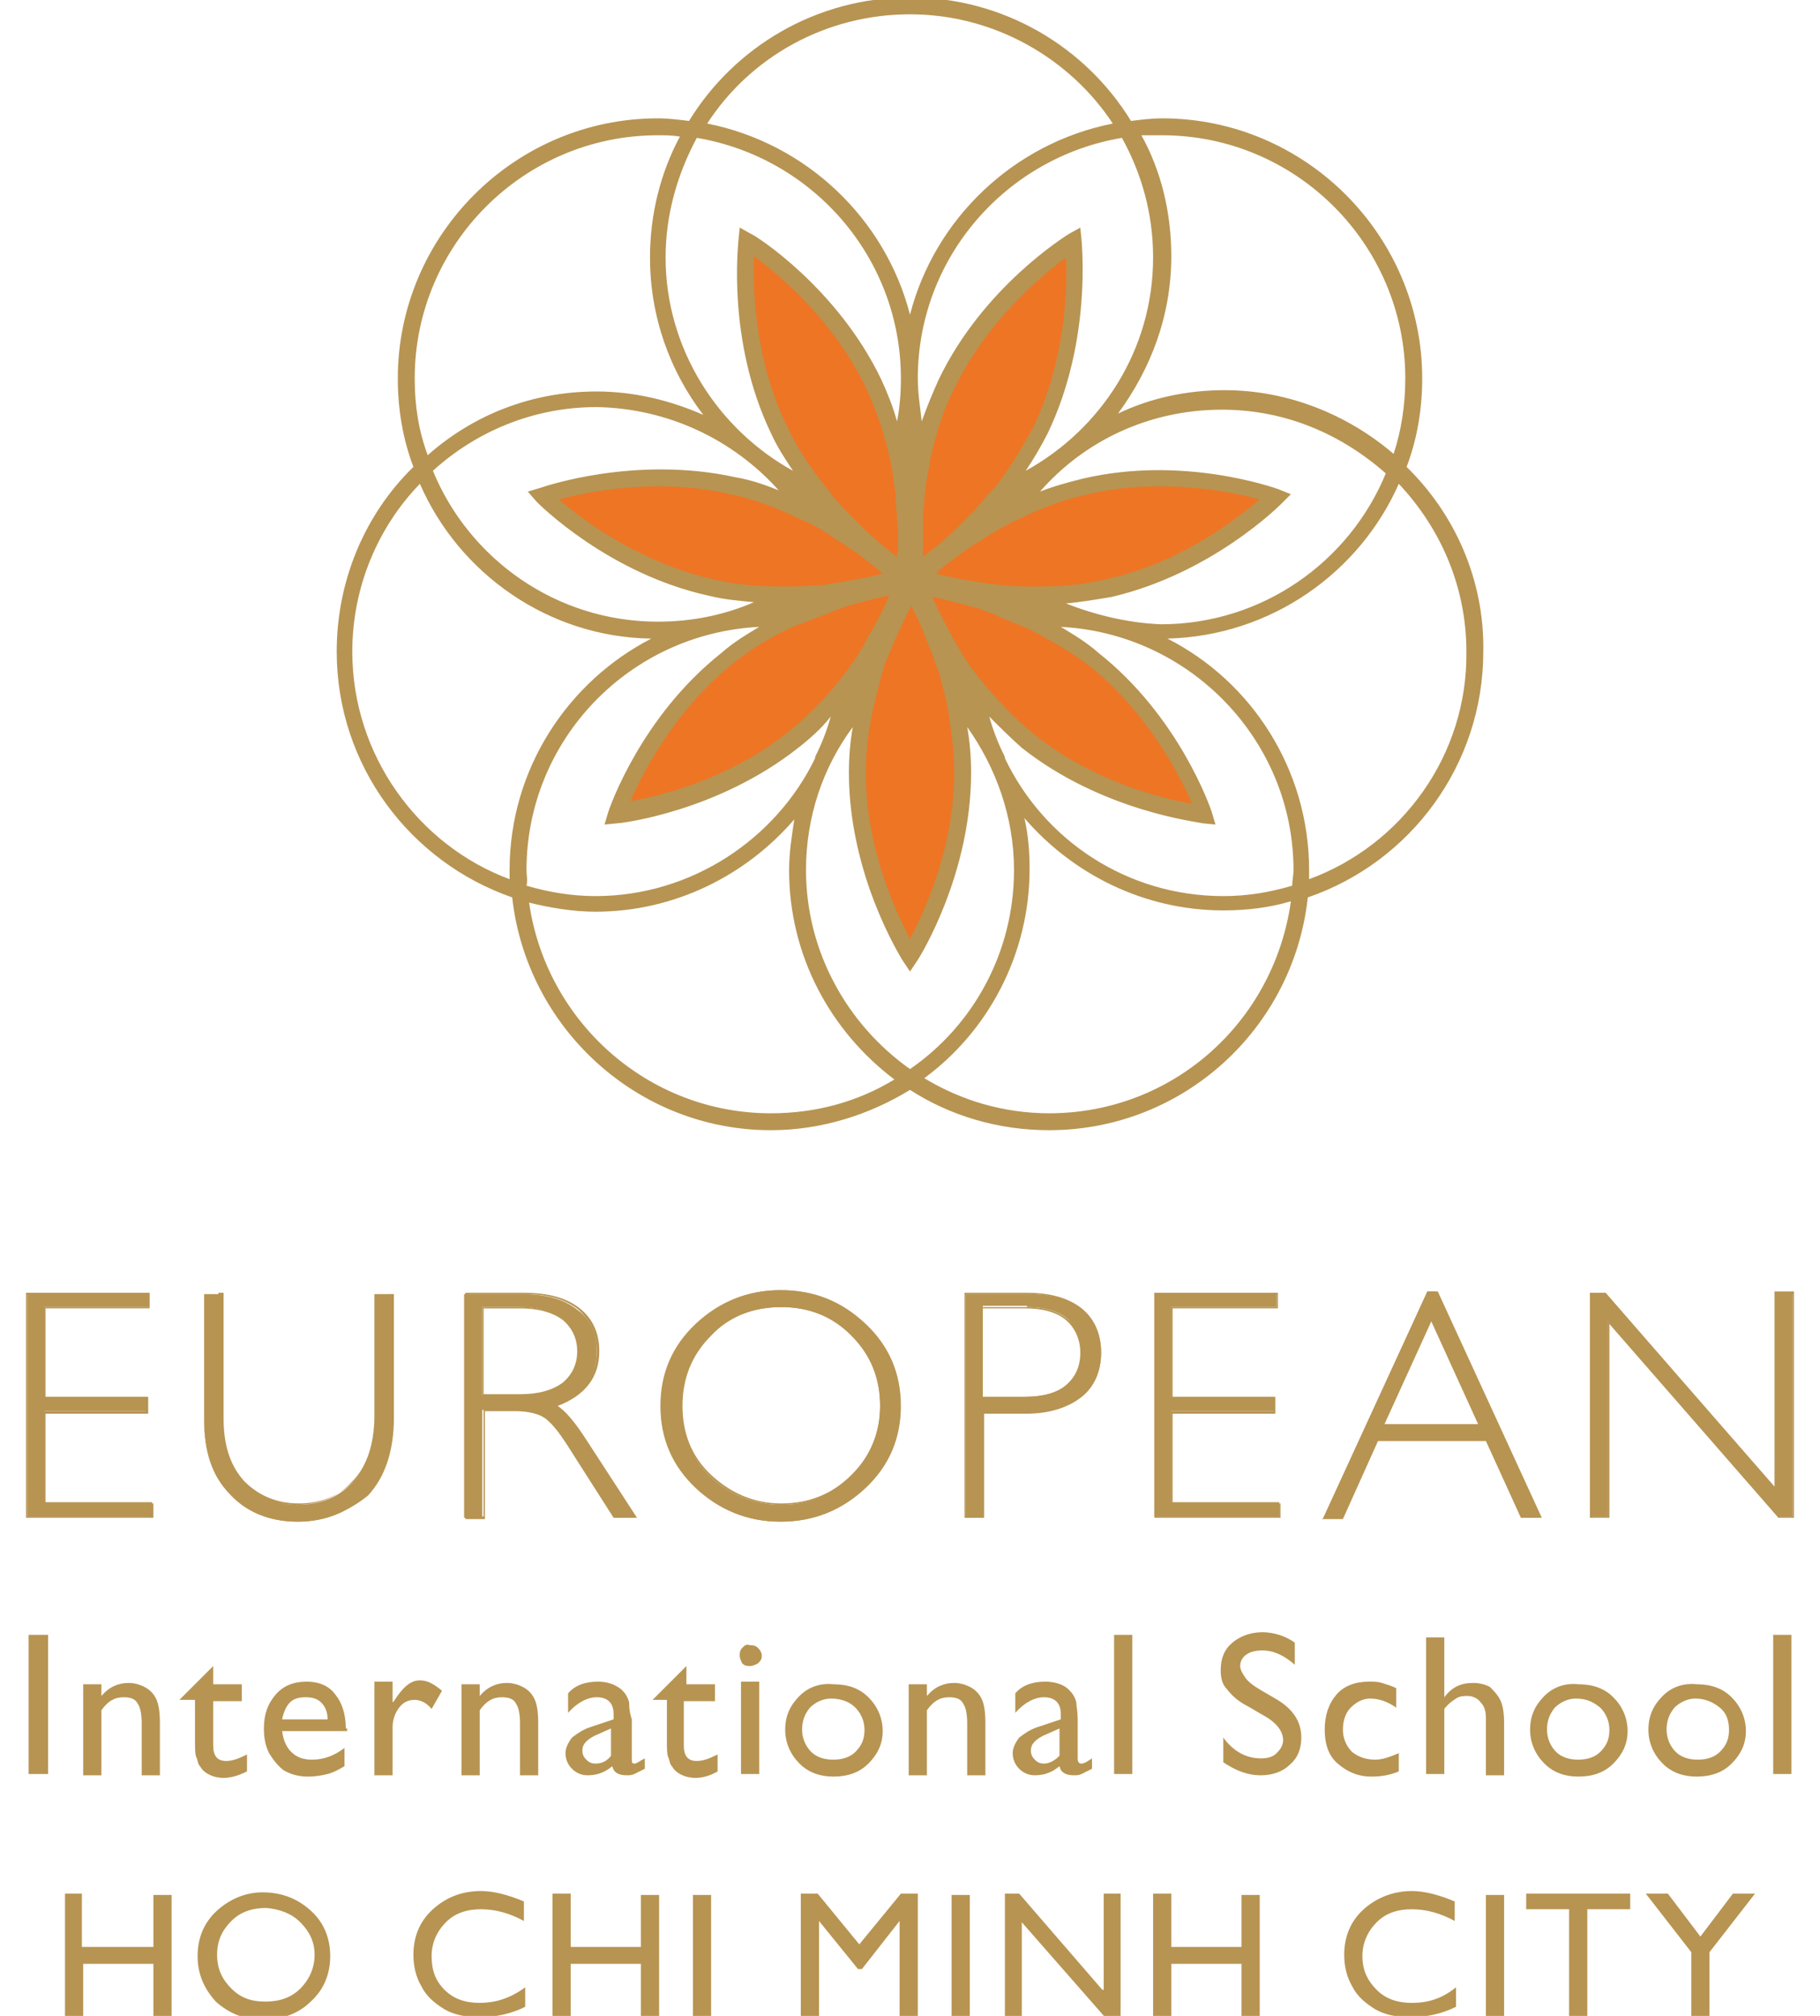 <?xml version="1.0" encoding="utf-8"?>
<!-- Generator: Adobe Illustrator 26.1.0, SVG Export Plug-In . SVG Version: 6.00 Build 0)  -->
<svg version="1.1" id="Calque_1" xmlns="http://www.w3.org/2000/svg" xmlns:xlink="http://www.w3.org/1999/xlink" x="0px" y="0px"
	 viewBox="0 0 140 155" style="enable-background:new 0 0 140 155;" xml:space="preserve">
<style type="text/css">
	.st0{fill:#EE7524;}
	.st1{fill:#B79452;}
</style>
<g id="XMLID_00000007423834782570272030000011479473512593057721_">
	<path id="XMLID_00000168796363554065242020000010875055686715551410_" class="st0" d="M69.8,72.3c-1-1.9-3.4-7-3.4-12.9
		c0-1.8,0.2-3.7,0.7-5.6c0.2-0.8,0.4-1.6,0.6-2.3c0.1-0.4,0.2-0.7,0.4-1.1c0.2-0.4,0.3-0.8,0.5-1.2c0.5-1.2,1-2.1,1.3-2.7l0.2-0.4
		l0.2,0.4c0.3,0.6,0.8,1.5,1.3,2.7c0.2,0.4,0.3,0.8,0.5,1.2c0.1,0.3,0.2,0.7,0.4,1.1c0.2,0.8,0.5,1.5,0.6,2.3
		c0.4,1.9,0.7,3.8,0.7,5.6c0,5.9-2.4,11-3.4,12.9L70,72.7L69.8,72.3z"/>
	<path id="XMLID_00000060716901835676151530000011582228825791604394_" class="st0" d="M48.2,61.7c0.9-2,3.4-7,8-10.7
		c1.4-1.1,3-2.1,4.8-3c0.7-0.4,1.5-0.7,2.2-0.9c0.3-0.1,0.7-0.3,1-0.4c0.4-0.1,0.8-0.3,1.2-0.4c1.2-0.4,2.3-0.6,2.9-0.7l0.5-0.1
		L68.6,46c-0.3,0.6-0.7,1.6-1.3,2.7c-0.2,0.3-0.4,0.7-0.6,1.1c-0.2,0.3-0.4,0.7-0.6,1c-0.4,0.7-0.9,1.3-1.4,2
		c-1.2,1.5-2.5,2.9-3.9,4c-4.6,3.7-10.1,5-12.2,5.4L48,62.2L48.2,61.7z"/>
	<path id="XMLID_00000031895682595339781360000001167200203199807369_" class="st0" d="M91.5,62.1c-2.1-0.4-7.6-1.7-12.2-5.4
		c-1.4-1.1-2.7-2.5-3.9-4c-0.5-0.6-1-1.3-1.4-2c-0.2-0.3-0.4-0.7-0.6-1c-0.2-0.4-0.5-0.8-0.6-1.1c-0.6-1.1-1.1-2.1-1.3-2.7l-0.2-0.4
		l0.5,0.1c0.6,0.1,1.7,0.3,2.9,0.7c0.4,0.1,0.8,0.3,1.2,0.4c0.3,0.1,0.7,0.2,1,0.4c0.7,0.3,1.5,0.6,2.2,0.9c1.8,0.8,3.4,1.9,4.8,3
		c4.6,3.7,7.1,8.7,8,10.7l0.2,0.4L91.5,62.1z"/>
	<path id="XMLID_00000127748598560059775600000007694841521720910465_" class="st0" d="M79.7,45.4c-0.8,0-1.6,0-2.4-0.1
		c-0.4,0-0.8-0.1-1.1-0.1c-0.4-0.1-0.9-0.1-1.3-0.2c-1.3-0.2-2.3-0.5-2.9-0.6l-0.5-0.1l0.3-0.3c0.5-0.4,1.3-1.1,2.4-1.8
		c0.3-0.2,0.7-0.5,1.1-0.7c0.3-0.2,0.6-0.4,0.9-0.6c0.7-0.4,1.4-0.8,2.1-1.2c1.8-0.9,3.6-1.5,5.3-1.9c1.7-0.4,3.6-0.6,5.5-0.6
		c3.5,0,6.4,0.6,7.8,1l0.4,0.1l-0.4,0.3c-1.7,1.4-6.1,4.9-11.8,6.2c-1.7,0.4-3.6,0.6-5.5,0.6H79.7z"/>
	<path id="XMLID_00000161610203657942995270000011751181994126971050_" class="st0" d="M60.2,45.4c-1.9,0-3.8-0.2-5.5-0.6
		C49,43.5,44.5,40,42.9,38.6l-0.4-0.3l0.4-0.1c1.4-0.4,4.4-1,7.8-1c1.9,0,3.8,0.2,5.5,0.6c1.8,0.4,3.5,1,5.3,1.9
		c0.7,0.3,1.5,0.8,2.1,1.2c0.3,0.2,0.6,0.4,0.9,0.6c0.4,0.2,0.7,0.5,1.1,0.7c1,0.7,1.9,1.4,2.4,1.8l0.3,0.3L68,44.3
		c-0.6,0.2-1.6,0.4-2.9,0.6c-0.4,0.1-0.8,0.1-1.3,0.2c-0.4,0-0.7,0.1-1.1,0.1c-0.8,0.1-1.6,0.1-2.4,0.1H60.2z"/>
	<path id="XMLID_00000183241116647695149490000014052565272889881764_" class="st0" d="M70.6,42.8c0-0.7,0-1.7,0-3
		c0-0.4,0.1-0.8,0.1-1.3c0-0.4,0.1-0.8,0.1-1.1c0.1-0.8,0.3-1.6,0.4-2.4c0.4-1.9,1-3.7,1.8-5.3c2.5-5.3,6.9-8.9,8.7-10.2l0.4-0.3
		l0,0.5c0.1,2.2,0,7.8-2.5,13.1c-0.8,1.6-1.8,3.2-3,4.7c-0.5,0.7-1.1,1.3-1.6,1.9c-0.3,0.3-0.5,0.6-0.8,0.8
		c-0.3,0.3-0.6,0.6-0.9,0.9c-1,0.9-1.8,1.5-2.3,1.9l-0.4,0.3L70.6,42.8z"/>
	<path id="XMLID_00000065045603534935156560000001976717897910300547_" class="st0" d="M69,43c-0.5-0.4-1.4-1.1-2.4-1.9
		c-0.3-0.3-0.6-0.6-0.9-0.9c-0.3-0.3-0.5-0.5-0.8-0.8c-0.3-0.3-0.6-0.7-0.9-1c-0.1-0.1-0.1-0.2-0.2-0.2c-0.2-0.2-0.3-0.4-0.5-0.6
		c-1.2-1.5-2.2-3.1-3-4.7c-2.6-5.3-2.6-10.9-2.5-13.1l0-0.5l0.4,0.3c1.8,1.3,6.1,4.9,8.7,10.2c0.8,1.6,1.4,3.4,1.8,5.3
		c0.2,0.8,0.3,1.6,0.4,2.4c0.1,0.4,0.1,0.8,0.1,1.1c0,0.5,0.1,0.9,0.1,1.3c0.1,1.3,0.1,2.4,0,3l0,0.5L69,43z"/>
	<path id="XMLID_00000006685656239402638770000008376095884398571440_" class="st1" d="M108.2,35.9c0.8-2.1,1.2-4.4,1.2-6.8
		c0-11-9-20-20-20c-0.8,0-1.6,0.1-2.4,0.2c-3.5-5.7-9.8-9.5-17-9.5c-7.2,0-13.5,3.8-17,9.5c-0.8-0.1-1.6-0.2-2.4-0.2
		c-11,0-20,9-20,20c0,2.4,0.4,4.7,1.2,6.8c-3.7,3.6-5.9,8.7-5.9,14.2c0,8.8,5.7,16.2,13.5,18.9c1.1,10,9.6,17.9,19.9,17.9
		c3.9,0,7.6-1.2,10.7-3.1c3.1,2,6.8,3.1,10.7,3.1c10.3,0,18.8-7.8,19.9-17.9c7.9-2.7,13.5-10.2,13.5-18.9
		C114.2,44.6,111.9,39.5,108.2,35.9 M89.4,10.4c10.3,0,18.7,8.4,18.7,18.7c0,2-0.3,4-0.9,5.8c-3.5-3-8.1-4.9-13-4.9
		c-2.9,0-5.7,0.6-8.2,1.8c2.5-3.4,4.1-7.5,4.1-12.1c0-3.4-0.8-6.6-2.3-9.3C88.2,10.4,88.8,10.4,89.4,10.4 M99.4,68.1
		c-1.7,0.5-3.4,0.8-5.3,0.8c-7.4,0-13.8-4.3-16.8-10.6c0,0,0,0,0-0.1c-0.5-1-0.9-2-1.2-3.1c0.8,0.8,1.6,1.6,2.5,2.4
		c6.2,4.9,13.6,5.7,13.9,5.8l1,0.1l-0.3-1c-0.1-0.3-2.5-7.3-8.7-12.2c-0.9-0.8-1.9-1.4-2.9-2c9.9,0.5,17.9,8.7,17.9,18.7
		C99.5,67.3,99.4,67.7,99.4,68.1 M40.5,66.9c0-10,7.9-18.2,17.9-18.7c-1,0.6-2,1.2-2.9,2c-6.2,4.9-8.6,11.9-8.7,12.2l-0.3,1l1-0.1
		c0.3,0,7.7-0.9,13.9-5.8c0.9-0.7,1.8-1.5,2.5-2.4c-0.3,1.1-0.7,2.1-1.2,3.1c0,0,0,0,0,0.1c-3,6.2-9.5,10.6-16.9,10.6
		c-1.8,0-3.6-0.3-5.3-0.8C40.6,67.7,40.5,67.3,40.5,66.9 M70.6,29.1c0-9.3,6.8-17,15.7-18.5c1.5,2.7,2.4,5.8,2.4,9.2
		c0,7.1-4,13.2-9.8,16.4c0.6-0.9,1.2-1.9,1.7-2.9c3.4-7.1,2.6-14.5,2.6-14.8l-0.1-1L82.2,18c-0.3,0.2-6.6,4.1-10,11.2
		c-0.5,1.1-0.9,2.1-1.3,3.2C70.8,31.4,70.6,30.3,70.6,29.1 M73.4,59.4c0,5.8-2.3,10.7-3.4,12.8c-1.1-2.1-3.4-7-3.4-12.8
		c0-2,0.3-3.8,0.7-5.5c0.2-0.8,0.4-1.6,0.6-2.3c0.1-0.4,0.2-0.7,0.4-1.1c0.2-0.4,0.3-0.8,0.5-1.2c0.5-1.1,0.9-2,1.3-2.7
		c0.3,0.6,0.8,1.5,1.2,2.7c0.2,0.4,0.3,0.8,0.5,1.2c0.1,0.3,0.2,0.7,0.4,1.1c0.2,0.7,0.4,1.5,0.6,2.3C73.1,55.6,73.4,57.5,73.4,59.4
		 M75,39.2c-0.3,0.3-0.5,0.5-0.8,0.8c-0.3,0.3-0.6,0.6-0.9,0.9c-0.9,0.8-1.7,1.5-2.3,1.9c0-0.7,0-1.8,0-3c0-0.4,0.1-0.8,0.1-1.3
		c0-0.4,0.1-0.7,0.1-1.1c0.1-0.8,0.3-1.5,0.4-2.3c0.4-1.7,0.9-3.5,1.8-5.2c2.5-5.2,6.7-8.7,8.6-10.1c0.1,2.3,0,7.8-2.5,13
		c-0.9,1.7-1.9,3.3-2.9,4.6C76,38,75.5,38.6,75,39.2 M68.8,37.4c0.1,0.4,0.1,0.8,0.1,1.1c0,0.4,0.1,0.9,0.1,1.3c0.1,1.2,0.1,2.3,0,3
		c-0.6-0.4-1.4-1.1-2.3-1.9c-0.3-0.3-0.6-0.6-0.9-0.9c-0.3-0.3-0.5-0.5-0.8-0.8c-0.3-0.3-0.6-0.7-0.9-1c-0.1-0.1-0.2-0.2-0.2-0.3
		c-0.2-0.2-0.3-0.4-0.5-0.6c-1.1-1.4-2.1-2.9-2.9-4.6c-2.5-5.2-2.6-10.7-2.5-13c1.9,1.4,6.1,4.9,8.6,10.1c0.8,1.7,1.4,3.5,1.8,5.2
		C68.6,35.8,68.7,36.6,68.8,37.4 M63.6,41c0.3,0.2,0.6,0.4,0.9,0.6c0.4,0.2,0.7,0.5,1.1,0.7c1,0.7,1.8,1.4,2.3,1.8
		c-0.7,0.2-1.7,0.4-2.9,0.6c-0.4,0.1-0.8,0.1-1.3,0.2C63.5,45,63.1,45,62.7,45c-0.8,0.1-1.6,0.1-2.4,0.1c-1.7,0-3.6-0.1-5.6-0.6
		c-5.6-1.3-10-4.6-11.7-6.1c2.2-0.6,7.6-1.7,13.2-0.4c1.9,0.4,3.7,1.1,5.3,1.9C62.3,40.2,63,40.6,63.6,41 M63.3,47.3
		c0.3-0.1,0.7-0.2,1-0.4c0.4-0.1,0.8-0.3,1.2-0.4c1.2-0.3,2.2-0.6,2.9-0.7c-0.3,0.7-0.7,1.6-1.3,2.6c-0.2,0.3-0.4,0.7-0.6,1.1
		c-0.2,0.3-0.4,0.7-0.6,1c-0.4,0.6-0.9,1.3-1.4,1.9c-1.1,1.4-2.4,2.7-3.9,3.9c-4.5,3.6-9.8,4.9-12.1,5.3c0.9-2.1,3.4-7,7.9-10.6
		c1.5-1.2,3.2-2.2,4.8-2.9C61.8,47.9,62.6,47.6,63.3,47.3 M74.2,50.6c-0.2-0.3-0.4-0.7-0.6-1c-0.2-0.4-0.4-0.7-0.6-1.1
		c-0.6-1.1-1-2-1.3-2.6c0.7,0.1,1.7,0.4,2.9,0.7c0.4,0.1,0.8,0.2,1.2,0.4c0.3,0.1,0.7,0.2,1,0.4c0.7,0.3,1.5,0.6,2.2,0.9
		c1.6,0.8,3.2,1.7,4.8,2.9c4.5,3.6,7,8.5,7.9,10.6c-2.3-0.4-7.6-1.7-12.1-5.3c-1.5-1.2-2.8-2.6-3.9-3.9
		C75.1,51.9,74.6,51.2,74.2,50.6 M79.7,45.1c-0.8,0-1.6,0-2.4-0.1c-0.4,0-0.8-0.1-1.1-0.1c-0.4-0.1-0.9-0.1-1.3-0.2
		c-1.2-0.2-2.2-0.4-2.9-0.6c0.5-0.5,1.3-1.1,2.3-1.8c0.3-0.2,0.7-0.5,1.1-0.7c0.3-0.2,0.6-0.4,0.9-0.6c0.7-0.4,1.4-0.8,2.1-1.1
		c1.6-0.8,3.4-1.5,5.3-1.9c5.6-1.3,11-0.2,13.2,0.4c-1.8,1.5-6.1,4.9-11.7,6.1C83.3,45,81.4,45.1,79.7,45.1 M69,32.4
		c-0.3-1.1-0.7-2.1-1.2-3.2c-3.4-7.1-9.7-11.1-10-11.2l-0.9-0.5l-0.1,1c0,0.3-0.9,7.7,2.5,14.8c0.5,1.1,1.1,2,1.7,2.9
		c-5.8-3.2-9.8-9.4-9.8-16.4c0-3.3,0.9-6.4,2.4-9.2c8.9,1.5,15.7,9.2,15.7,18.5C69.3,30.3,69.2,31.4,69,32.4 M59.9,37.7
		c-1-0.4-2.1-0.8-3.3-1c-7.7-1.7-14.7,0.7-15,0.8l-1,0.3l0.7,0.8c0.2,0.2,5.5,5.5,13.2,7.2c1.2,0.3,2.4,0.4,3.5,0.5
		c-2.3,1-4.8,1.5-7.4,1.5c-7.8,0-14.5-4.8-17.3-11.6c3.3-3,7.7-4.9,12.6-4.9C51.4,31.4,56.4,33.8,59.9,37.7 M65.6,55.9
		c-0.2,1.1-0.3,2.3-0.3,3.5c0,7.9,4,14.2,4.1,14.4l0.6,0.9l0.6-0.9c0.2-0.3,4.1-6.6,4.1-14.4c0-1.2-0.1-2.4-0.3-3.5
		c2.2,3.1,3.6,6.9,3.6,11c0,6.4-3.2,12-8,15.3c-4.8-3.4-8-9-8-15.3C62,62.8,63.3,59,65.6,55.9 M82,46.4c1.1-0.1,2.3-0.3,3.5-0.5
		c7.7-1.8,12.9-7,13.1-7.2l0.7-0.7l-1-0.4c-0.3-0.1-7.3-2.6-15-0.8c-1.2,0.3-2.3,0.6-3.3,1c3.4-3.9,8.4-6.3,14-6.3
		c4.9,0,9.2,1.9,12.6,4.9c-2.8,6.8-9.5,11.6-17.3,11.6C86.8,47.9,84.3,47.3,82,46.4 M70,1.1c6.5,0,12.3,3.4,15.6,8.4
		C78,11,71.9,16.8,70,24.2C68.1,16.8,62,11,54.4,9.5C57.7,4.4,63.5,1.1,70,1.1 M31.9,29.1c0-10.3,8.4-18.7,18.7-18.7
		c0.6,0,1.1,0,1.7,0.1c-1.5,2.8-2.3,6-2.3,9.3c0,4.5,1.5,8.7,4.1,12.1c-2.5-1.1-5.3-1.8-8.2-1.8c-5,0-9.5,1.8-13,4.9
		C32.2,33.1,31.9,31.2,31.9,29.1 M27.1,50.1c0-5,2-9.6,5.2-12.9c3,6.9,9.9,11.8,17.8,11.9c-6.4,3.3-10.9,10-10.9,17.8
		c0,0.3,0,0.5,0,0.7C32.2,65,27.1,58.1,27.1,50.1 M59.3,85.6c-9.5,0-17.3-7.1-18.6-16.2c1.6,0.4,3.4,0.7,5.1,0.7
		c6.1,0,11.6-2.8,15.3-7.1c-0.2,1.3-0.4,2.6-0.4,3.9c0,6.6,3.2,12.4,8.1,16.1C66,84.7,62.8,85.6,59.3,85.6 M80.7,85.6
		c-3.5,0-6.8-1-9.6-2.7c4.9-3.6,8.1-9.5,8.1-16.1c0-1.3-0.1-2.6-0.4-3.9c3.7,4.3,9.2,7.1,15.3,7.1c1.8,0,3.5-0.2,5.2-0.7
		C98,78.6,90.2,85.6,80.7,85.6 M100.7,67.6c0-0.2,0-0.5,0-0.7c0-7.7-4.4-14.5-10.9-17.8c8-0.2,14.8-5.1,17.8-11.9
		c3.2,3.4,5.2,7.9,5.2,12.9C112.9,58.1,107.8,65,100.7,67.6"/>
	<path id="XMLID_00000024715947114930129620000009324337414194872198_" class="st1" d="M130.8,148.9l-2.5-3.3h-1.7l3.5,4.5v5h1.4v-5
		l3.5-4.5h-1.7L130.8,148.9z M117.4,146.8h3.3v8.3h1.4v-8.3h3.3v-1.2h-8V146.8z M114.3,155.2h1.4v-9.5h-1.4V155.2z M108.6,154
		c-1.1,0-2-0.3-2.7-1c-0.7-0.7-1.1-1.5-1.1-2.6c0-1,0.4-1.9,1.1-2.6c0.7-0.7,1.6-1,2.7-1c1.1,0,2.2,0.3,3.3,0.9v-1.5
		c-1.2-0.5-2.3-0.8-3.3-0.8c-1.4,0-2.7,0.5-3.7,1.4c-1,0.9-1.5,2.1-1.5,3.5c0,0.9,0.2,1.7,0.6,2.4c0.4,0.8,1,1.3,1.8,1.8
		c0.7,0.4,1.6,0.6,2.7,0.6c1.3,0,2.5-0.3,3.5-0.8v-1.5C110.9,153.7,109.8,154,108.6,154 M95.5,149.7h-5.4v-4.1h-1.4v9.5h1.4V151h5.4
		v4.2h1.4v-9.5h-1.4V149.7z M84.8,153l-6.4-7.4h-1.1v9.5h1.3v-7.3l6.4,7.3h1.2v-9.5h-1.3V153z M73.2,155.2h1.4v-9.5h-1.4V155.2z
		 M66.1,149.5l-3.2-3.9h-1.3v9.5H63v-7.4l3,3.7h0.3l2.9-3.7v7.4h1.4v-9.5h-1.3L66.1,149.5z M53.3,155.2h1.4v-9.5h-1.4V155.2z
		 M49.3,149.7h-5.4v-4.1h-1.4v9.5h1.4V151h5.4v4.2h1.4v-9.5h-1.4V149.7z M36.9,154c-1.1,0-2-0.3-2.7-1c-0.7-0.7-1-1.5-1-2.6
		c0-1,0.4-1.9,1.1-2.6c0.7-0.7,1.6-1,2.7-1c1.1,0,2.2,0.3,3.3,0.9v-1.5c-1.2-0.5-2.3-0.8-3.3-0.8c-1.5,0-2.7,0.5-3.7,1.4
		c-1,0.9-1.5,2.1-1.5,3.5c0,0.9,0.2,1.7,0.6,2.4c0.4,0.8,1,1.3,1.8,1.8c0.7,0.4,1.6,0.6,2.7,0.6c1.3,0,2.5-0.3,3.5-0.8v-1.5
		C39.2,153.7,38,154,36.9,154 M23.1,147.8c0.7,0.7,1.1,1.5,1.1,2.5c0,1-0.4,1.9-1.1,2.6c-0.7,0.7-1.6,1-2.7,1c-1.1,0-1.9-0.3-2.6-1
		c-0.7-0.7-1.1-1.5-1.1-2.6c0-1.1,0.4-1.9,1.1-2.6c0.7-0.7,1.6-1,2.7-1C21.5,146.8,22.4,147.1,23.1,147.8 M16.7,146.9
		c-1,0.9-1.5,2.1-1.5,3.5c0,1.4,0.5,2.5,1.4,3.5c1,0.9,2.2,1.4,3.6,1.4c1.5,0,2.8-0.5,3.7-1.4c1-0.9,1.5-2.1,1.5-3.5
		c0-1.4-0.5-2.6-1.5-3.5c-1-0.9-2.2-1.4-3.7-1.4C18.9,145.5,17.7,146,16.7,146.9 M11.7,149.7H6.3v-4.1H5v9.5h1.4V151h5.4v4.2h1.4
		v-9.5h-1.4V149.7z"/>
	<path id="XMLID_00000134245550681899246200000010792374482972122758_" class="st1" d="M136.4,136.4h1.4v-10.7h-1.4V136.4z
		 M132.3,131.3c0.5,0.4,0.7,1,0.7,1.7c0,0.7-0.2,1.2-0.7,1.7c-0.4,0.4-1,0.6-1.7,0.6c-0.7,0-1.3-0.2-1.7-0.6c-0.4-0.4-0.7-1-0.7-1.7
		c0-0.7,0.2-1.2,0.6-1.7c0.4-0.4,1-0.7,1.6-0.7C131.2,130.6,131.8,130.9,132.3,131.3 M127.9,130.4c-0.7,0.7-1.1,1.5-1.1,2.6
		c0,1,0.4,1.9,1.1,2.6c0.7,0.7,1.6,1,2.6,1c1.1,0,2-0.3,2.7-1c0.7-0.7,1.1-1.5,1.1-2.5c0-1-0.4-1.9-1.1-2.6c-0.7-0.7-1.6-1-2.7-1
		C129.5,129.4,128.6,129.7,127.9,130.4 M123.1,131.3c0.4,0.4,0.7,1,0.7,1.7c0,0.7-0.2,1.2-0.7,1.7c-0.4,0.4-1,0.6-1.7,0.6
		c-0.7,0-1.3-0.2-1.7-0.6c-0.4-0.4-0.7-1-0.7-1.7c0-0.7,0.2-1.2,0.6-1.7c0.4-0.4,1-0.7,1.6-0.7C122.1,130.6,122.6,130.9,123.1,131.3
		 M118.8,130.4c-0.7,0.7-1.1,1.5-1.1,2.6c0,1,0.4,1.9,1.1,2.6c0.7,0.7,1.6,1,2.6,1c1.1,0,2-0.3,2.7-1c0.7-0.7,1.1-1.5,1.1-2.5
		c0-1-0.4-1.9-1.1-2.6c-0.7-0.7-1.6-1-2.7-1C120.4,129.4,119.5,129.7,118.8,130.4 M109.7,136.4h1.4v-5c0.3-0.4,0.6-0.6,0.9-0.8
		c0.3-0.2,0.6-0.2,0.9-0.2c0.4,0,0.8,0.2,1,0.5c0.3,0.3,0.4,0.7,0.4,1.2v4.4h1.4v-4c0-0.8-0.1-1.4-0.3-1.8c-0.2-0.4-0.5-0.7-0.8-1
		c-0.4-0.2-0.8-0.3-1.3-0.3c-0.9,0-1.6,0.3-2.2,1.1v-4.6h-1.4V136.4z M105.8,135.3c-0.7,0-1.3-0.2-1.8-0.6c-0.4-0.4-0.7-1-0.7-1.7
		c0-0.7,0.2-1.3,0.6-1.7c0.4-0.4,0.9-0.7,1.5-0.7c0.6,0,1.3,0.2,2,0.7v-1.5c-0.4-0.2-0.8-0.3-1.1-0.4c-0.3-0.1-0.6-0.1-1-0.1
		c-1,0-1.9,0.3-2.5,1c-0.6,0.7-0.9,1.6-0.9,2.7c0,1.1,0.3,2,1,2.6c0.7,0.6,1.5,1,2.6,1c0.7,0,1.4-0.1,2.1-0.4v-1.4
		C106.9,135.1,106.3,135.3,105.8,135.3 M98.7,133.8c0,0.4-0.2,0.7-0.5,1c-0.3,0.3-0.7,0.4-1.2,0.4c-1.1,0-2.1-0.5-2.9-1.6v1.9
		c0.9,0.6,1.8,1,2.9,1c0.9,0,1.7-0.3,2.2-0.8c0.6-0.5,0.9-1.2,0.9-2.1c0-1.2-0.6-2.2-2-3l-1.2-0.7c-0.5-0.3-0.9-0.6-1.1-0.9
		c-0.2-0.3-0.4-0.6-0.4-0.9c0-0.4,0.2-0.7,0.5-0.9c0.3-0.2,0.7-0.3,1.2-0.3c0.9,0,1.7,0.4,2.5,1.1v-1.7c-0.7-0.5-1.6-0.8-2.5-0.8
		c-0.9,0-1.7,0.3-2.3,0.8c-0.6,0.5-0.9,1.2-0.9,2.1c0,0.6,0.1,1.1,0.5,1.5c0.3,0.4,0.8,0.9,1.6,1.3l1.2,0.7
		C98.3,132.5,98.7,133.2,98.7,133.8 M85.7,136.4h1.4v-10.7h-1.4V136.4z M80.3,135.6c-0.3,0-0.5-0.1-0.7-0.3
		c-0.2-0.2-0.3-0.4-0.3-0.7c0-0.3,0.1-0.5,0.3-0.7c0.2-0.2,0.5-0.4,1-0.6l0.9-0.4v2.1C81.1,135.4,80.7,135.6,80.3,135.6 M82.8,131
		c0-0.2-0.1-0.4-0.2-0.6c-0.1-0.2-0.3-0.4-0.4-0.5c-0.4-0.4-1.1-0.6-1.8-0.6c-1,0-1.8,0.3-2.3,0.9v1.5c0.7-0.8,1.5-1.2,2.2-1.2
		c0.8,0,1.3,0.4,1.3,1.3v0.4l-1.8,0.6c-0.6,0.2-1,0.5-1.4,0.8c-0.3,0.4-0.5,0.8-0.5,1.2c0,0.5,0.2,0.9,0.5,1.2
		c0.3,0.3,0.7,0.5,1.2,0.5c0.7,0,1.3-0.2,1.9-0.7c0.1,0.5,0.5,0.7,1.1,0.7c0.2,0,0.4,0,0.6-0.1c0.2-0.1,0.4-0.2,0.8-0.4v-0.8
		c-0.3,0.2-0.6,0.4-0.8,0.4c-0.2,0-0.3-0.1-0.3-0.4v-3C82.9,131.6,82.8,131.2,82.8,131 M69.9,129.4v7.1h1.4v-5c0.5-0.7,1-1,1.7-1
		c0.5,0,0.9,0.1,1.1,0.5c0.2,0.3,0.3,0.8,0.3,1.5v4h1.4v-4c0-0.9-0.1-1.5-0.3-1.9c-0.2-0.4-0.5-0.7-0.9-0.9
		c-0.4-0.2-0.8-0.3-1.2-0.3c-0.8,0-1.5,0.3-2.1,1v-0.9H69.9z M65.8,131.3c0.4,0.4,0.7,1,0.7,1.7c0,0.7-0.2,1.2-0.7,1.7
		c-0.4,0.4-1,0.6-1.7,0.6c-0.7,0-1.3-0.2-1.7-0.6c-0.4-0.4-0.7-1-0.7-1.7c0-0.7,0.2-1.2,0.6-1.7c0.4-0.4,1-0.7,1.6-0.7
		C64.8,130.6,65.4,130.9,65.8,131.3 M61.5,130.4c-0.7,0.7-1.1,1.5-1.1,2.6c0,1,0.4,1.9,1.1,2.6c0.7,0.7,1.6,1,2.6,1
		c1.1,0,2-0.3,2.7-1c0.7-0.7,1.1-1.5,1.1-2.5c0-1-0.4-1.9-1.1-2.6c-0.7-0.7-1.6-1-2.7-1C63.1,129.4,62.2,129.7,61.5,130.4 M57,136.4
		h1.4v-7.1H57V136.4z M57.1,126.7c-0.2,0.2-0.2,0.4-0.2,0.6c0,0.2,0.1,0.4,0.2,0.6c0.2,0.2,0.4,0.2,0.6,0.2c0.2,0,0.4-0.1,0.6-0.2
		c0.2-0.2,0.3-0.3,0.3-0.6c0-0.2-0.1-0.4-0.3-0.6c-0.2-0.2-0.4-0.2-0.6-0.2C57.4,126.4,57.3,126.5,57.1,126.7 M50.1,130.7h1.2v3.1
		c0,0.6,0,1.1,0.1,1.3c0.1,0.2,0.1,0.4,0.2,0.6c0.1,0.1,0.2,0.3,0.3,0.4c0.4,0.4,1,0.6,1.6,0.6c0.6,0,1.2-0.2,1.7-0.5v-1.3
		c-0.6,0.3-1.1,0.5-1.6,0.5c-0.7,0-1-0.4-1-1.2v-3.4H55v-1.3h-2.2v-1.4l-2.6,2.6V130.7z M45.8,135.6c-0.3,0-0.5-0.1-0.7-0.3
		c-0.2-0.2-0.3-0.4-0.3-0.7c0-0.3,0.1-0.5,0.3-0.7c0.2-0.2,0.5-0.4,1-0.6l0.9-0.4v2.1C46.7,135.4,46.3,135.6,45.8,135.6 M48.4,131
		c0-0.2-0.1-0.4-0.2-0.6c-0.1-0.2-0.3-0.4-0.4-0.5c-0.5-0.4-1.1-0.6-1.8-0.6c-1,0-1.8,0.3-2.3,0.9v1.5c0.7-0.8,1.5-1.2,2.2-1.2
		c0.8,0,1.3,0.4,1.3,1.3v0.4l-1.8,0.6c-0.6,0.2-1,0.5-1.4,0.8c-0.3,0.4-0.5,0.8-0.5,1.2c0,0.5,0.2,0.9,0.5,1.2
		c0.3,0.3,0.7,0.5,1.2,0.5c0.7,0,1.3-0.2,1.9-0.7c0.1,0.5,0.5,0.7,1.1,0.7c0.2,0,0.4,0,0.6-0.1c0.2-0.1,0.4-0.2,0.8-0.4v-0.8
		c-0.4,0.2-0.6,0.4-0.8,0.4c-0.2,0-0.2-0.1-0.2-0.4v-3C48.4,131.6,48.4,131.2,48.4,131 M35.5,129.4v7.1h1.4v-5c0.5-0.7,1-1,1.7-1
		c0.5,0,0.9,0.1,1.1,0.5c0.2,0.3,0.3,0.8,0.3,1.5v4h1.4v-4c0-0.9-0.1-1.5-0.3-1.9c-0.2-0.4-0.5-0.7-0.9-0.9
		c-0.4-0.2-0.8-0.3-1.2-0.3c-0.8,0-1.5,0.3-2.1,1v-0.9H35.5z M28.8,129.4v7.1h1.4v-3.7c0-0.6,0.2-1.1,0.5-1.5
		c0.3-0.4,0.7-0.6,1.2-0.6c0.4,0,0.9,0.2,1.3,0.7L34,130c-0.6-0.5-1.1-0.8-1.7-0.8c-0.7,0-1.3,0.5-2,1.6l-0.1,0.1v-1.6H28.8z
		 M22.3,130.9c0.3-0.3,0.7-0.4,1.2-0.4c0.5,0,0.9,0.1,1.2,0.4c0.3,0.3,0.5,0.7,0.5,1.3h-3.5C21.8,131.7,22,131.2,22.3,130.9
		 M26.6,132.9c0-1.1-0.3-2-0.8-2.6c-0.5-0.7-1.3-1-2.2-1c-1,0-1.8,0.3-2.4,1c-0.6,0.7-0.9,1.5-0.9,2.6c0,0.7,0.1,1.3,0.4,1.9
		c0.3,0.5,0.7,1,1.1,1.3c0.5,0.3,1.1,0.5,1.9,0.5c0.6,0,1.1-0.1,1.5-0.2c0.4-0.1,0.8-0.3,1.3-0.6v-1.4c-0.8,0.6-1.6,0.9-2.5,0.9
		c-0.7,0-1.2-0.2-1.6-0.6c-0.4-0.4-0.6-0.9-0.7-1.6h5V132.9z M13.8,130.7h1.2v3.1c0,0.6,0,1.1,0.1,1.3c0.1,0.2,0.1,0.4,0.2,0.6
		c0.1,0.1,0.2,0.3,0.3,0.4c0.4,0.4,1,0.6,1.6,0.6s1.2-0.2,1.8-0.5v-1.3c-0.6,0.3-1.1,0.5-1.6,0.5c-0.7,0-1-0.4-1-1.2v-3.4h2.2v-1.3
		h-2.2v-1.4l-2.6,2.6V130.7z M6.4,129.4v7.1h1.4v-5c0.5-0.7,1-1,1.7-1c0.5,0,0.9,0.1,1.1,0.5c0.2,0.3,0.3,0.8,0.3,1.5v4h1.4v-4
		c0-0.9-0.1-1.5-0.3-1.9c-0.2-0.4-0.5-0.7-0.9-0.9c-0.4-0.2-0.8-0.3-1.2-0.3c-0.8,0-1.5,0.3-2.1,1v-0.9H6.4z M2.2,136.4h1.5v-10.7
		H2.2V136.4z"/>
	<path id="XMLID_00000087378915212786229920000008008514855279632552_" class="st1" d="M136.6,99.4v15.1l-13.1-15.1h-1.1v17.2h1.3
		v-15.1l13.1,15.1h1.1V99.4H136.6z M106.4,109.6l3.7-8.1l3.7,8.1H106.4z M109.8,99.3l-8,17.4h1.4l2.7-6h8.4l2.7,6h1.4l-8-17.4H109.8
		z M88.8,99.4v17.2h9.6v-1.1h-8.3v-7H98v-1.1h-7.9v-6.9h8.1v-1.1H88.8z M79,100.5c1.4,0,2.4,0.3,3.1,0.9c0.7,0.6,1.1,1.5,1.1,2.5
		c0,1.1-0.4,2-1.1,2.6c-0.8,0.6-1.8,0.9-3.3,0.9h-3.2v-7H79z M74.3,116.7h1.3v-8.1h3.3c1.9,0,3.3-0.4,4.3-1.2c1-0.8,1.5-2,1.5-3.4
		c0-1.4-0.5-2.5-1.4-3.3c-1-0.8-2.4-1.2-4.2-1.2h-4.8V116.7z M54.6,113.5c-1.5-1.5-2.2-3.3-2.2-5.4c0-2.1,0.7-3.9,2.2-5.4
		c1.5-1.5,3.3-2.2,5.5-2.2c2.1,0,4,0.7,5.4,2.2c1.5,1.5,2.2,3.3,2.2,5.4c0,2.1-0.8,3.9-2.2,5.4c-1.5,1.5-3.3,2.2-5.4,2.2
		C57.9,115.7,56.1,114.9,54.6,113.5 M53.6,101.8c-1.8,1.7-2.7,3.8-2.7,6.3c0,2.5,0.9,4.5,2.7,6.3c1.8,1.7,3.9,2.6,6.5,2.6
		c2.5,0,4.7-0.9,6.5-2.6c1.8-1.7,2.7-3.8,2.7-6.3c0-2.5-0.9-4.6-2.7-6.3c-1.8-1.7-3.9-2.6-6.5-2.6C57.5,99.2,55.4,100.1,53.6,101.8
		 M39.9,100.5c1.5,0,2.6,0.3,3.4,0.9c0.8,0.6,1.2,1.4,1.2,2.5c0,1.1-0.4,1.9-1.2,2.5c-0.8,0.6-1.9,0.9-3.3,0.9h-2.9v-6.8H39.9z
		 M35.8,116.7h1.3v-8.3h2.3c1.1,0,1.9,0.2,2.5,0.6c0.6,0.4,1.3,1.4,2.3,3l3,4.7h1.6l-3.9-6c-1-1.5-1.7-2.4-2.3-2.6
		c2.2-0.8,3.3-2.2,3.3-4.2c0-1.4-0.5-2.5-1.5-3.2c-1-0.8-2.4-1.2-4.3-1.2h-4.4V116.7z M28.8,108.9c0,2.2-0.6,3.8-1.6,5
		c-1.1,1.2-2.5,1.8-4.3,1.8c-1.7,0-3.1-0.6-4.2-1.7c-1.1-1.2-1.6-2.8-1.6-4.8v-9.7h-1.4v9.7c0,2.4,0.7,4.3,2,5.7
		c1.3,1.4,3.1,2.1,5.2,2.1c2.1,0,3.9-0.7,5.2-2.1c1.4-1.4,2-3.4,2-6v-9.4h-1.3V108.9z M2.1,99.4v17.2h9.6v-1.1H3.4v-7h7.9v-1.1H3.4
		v-6.9h8.1v-1.1H2.1z"/>
	<path id="XMLID_00000035511547707391444450000013936178420604464809_" class="st1" d="M60,117c-2.5,0-4.7-0.9-6.5-2.6
		c-1.8-1.7-2.7-3.8-2.7-6.3c0-2.5,0.9-4.6,2.7-6.3c1.8-1.7,4-2.6,6.5-2.6c2.6,0,4.8,0.9,6.5,2.6c1.8,1.7,2.7,3.9,2.7,6.3
		c0,2.5-0.9,4.6-2.7,6.3C64.8,116.1,62.6,117,60,117 M60,99.3c-2.5,0-4.7,0.9-6.4,2.6c-1.7,1.7-2.6,3.8-2.6,6.2
		c0,2.4,0.9,4.5,2.6,6.2c1.7,1.7,3.9,2.6,6.4,2.6c2.5,0,4.7-0.9,6.4-2.6c1.8-1.7,2.6-3.8,2.6-6.2c0-2.4-0.9-4.5-2.6-6.2
		C64.7,100.1,62.6,99.3,60,99.3 M22.9,117c-2.1,0-3.9-0.7-5.2-2.1c-1.4-1.4-2-3.3-2-5.7v-9.8h1.5v9.7c0,2,0.5,3.6,1.6,4.8
		c1.1,1.1,2.5,1.7,4.2,1.7c1.7,0,3.1-0.6,4.2-1.7c1.1-1.2,1.6-2.8,1.6-4.9v-9.5h1.5v9.5c0,2.6-0.7,4.6-2,6
		C26.8,116.2,25,117,22.9,117 M15.7,99.5v9.6c0,2.4,0.7,4.3,2,5.6c1.3,1.4,3.1,2.1,5.1,2.1c2.1,0,3.8-0.7,5.2-2.1
		c1.3-1.4,2-3.4,2-5.9v-9.3h-1.2v9.4c0,2.2-0.6,3.9-1.7,5c-1.1,1.2-2.5,1.8-4.3,1.8c-1.7,0-3.2-0.6-4.3-1.8
		c-1.1-1.2-1.7-2.8-1.7-4.9v-9.6H15.7z M138,116.7h-1.2l0,0l-13-14.9v14.9h-1.5V99.4h1.2l0,0l13,14.9v-15h1.5V116.7z M136.9,116.6h1
		V99.5h-1.2v15.2l-0.1-0.1l-13.1-15.1h-1v17.1h1.2v-15.2l0.1,0.1L136.9,116.6z M118.6,116.7H117l0,0l-2.7-5.9h-8.3l-2.7,6h-1.6
		l0.1-0.1l8-17.4h0.8l0,0L118.6,116.7z M117.1,116.6h1.2l-7.9-17.2h-0.6l-7.9,17.2h1.2l2.7-6h8.5l0,0L117.1,116.6z M98.5,116.7h-9.7
		V99.4h9.5v1.2h-8.1v6.8h7.9v1.3h-7.9v6.9h8.3V116.7z M88.9,116.6h9.5v-1h-8.3v-7.1h7.9v-1h-7.9v-7h8.1v-1h-9.3V116.6z M75.7,116.7
		h-1.5V99.4H79c1.8,0,3.2,0.4,4.2,1.2c1,0.8,1.5,2,1.5,3.4c0,1.4-0.5,2.6-1.5,3.4c-1,0.8-2.4,1.3-4.3,1.3h-3.2V116.7z M74.3,116.6
		h1.2v-8.1h3.4c1.9,0,3.3-0.4,4.2-1.2c1-0.8,1.4-1.9,1.4-3.3c0-1.4-0.5-2.5-1.4-3.3c-0.9-0.8-2.3-1.2-4.1-1.2h-4.7V116.6z M49,116.7
		h-1.7l0,0l-3-4.7c-1-1.6-1.8-2.5-2.3-2.9c-0.5-0.4-1.4-0.6-2.4-0.6h-2.3v8.3h-1.5V99.4h4.5c1.9,0,3.3,0.4,4.3,1.2
		c1,0.8,1.5,1.9,1.5,3.3c0,2-1.1,3.4-3.2,4.2c0.6,0.4,1.3,1.2,2.2,2.6L49,116.7z M47.3,116.6h1.4l-3.8-5.8c-0.9-1.5-1.7-2.4-2.3-2.6
		l-0.1-0.1l0.2-0.1c2.1-0.8,3.2-2.2,3.2-4.1c0-1.3-0.5-2.4-1.4-3.2c-1-0.8-2.4-1.2-4.2-1.2h-4.3v17.1h1.2v-8.3h2.4
		c1.1,0,1.9,0.2,2.5,0.6c0.6,0.4,1.4,1.4,2.4,3L47.3,116.6z M11.7,116.7H2V99.4h9.5v1.2H3.5v6.8h7.9v1.3H3.5v6.9h8.3V116.7z
		 M2.1,116.6h9.5v-1H3.3v-7.1h7.9v-1H3.3v-7h8.1v-1H2.1V116.6z M60.1,115.7c-2.2,0-4-0.8-5.5-2.2c-1.5-1.5-2.3-3.3-2.3-5.4
		c0-2.2,0.8-4,2.3-5.5c1.5-1.5,3.4-2.2,5.5-2.2c2.2,0,4,0.8,5.5,2.2c1.5,1.5,2.2,3.3,2.2,5.5c0,2.1-0.8,4-2.2,5.4
		C64.1,115,62.3,115.7,60.1,115.7 M60.1,100.5c-2.1,0-4,0.7-5.4,2.2c-1.5,1.5-2.2,3.3-2.2,5.4c0,2.1,0.7,3.9,2.2,5.3
		c1.5,1.4,3.3,2.2,5.4,2.2c2.1,0,3.9-0.7,5.4-2.2c1.5-1.5,2.2-3.2,2.2-5.3c0-2.1-0.7-3.9-2.2-5.4C64,101.2,62.2,100.5,60.1,100.5
		 M113.9,109.7h-7.6l0-0.1l3.8-8.3l0,0.1L113.9,109.7z M106.5,109.5h7.2l-3.6-7.9L106.5,109.5z M78.8,107.6h-3.3v-7.1H79
		c1.4,0,2.4,0.3,3.2,1c0.8,0.6,1.1,1.5,1.1,2.6c0,1.1-0.4,2-1.1,2.6C81.4,107.3,80.3,107.6,78.8,107.6 M75.7,107.4h3.1
		c1.4,0,2.5-0.3,3.2-0.9c0.7-0.6,1.1-1.4,1.1-2.5c0-1-0.4-1.9-1.1-2.5c-0.7-0.6-1.8-0.9-3.1-0.9h-3.3V107.4z M40,107.4h-2.9v-6.9H40
		c1.5,0,2.6,0.3,3.4,0.9c0.8,0.6,1.2,1.5,1.2,2.5c0,1.1-0.4,2-1.2,2.6C42.6,107.1,41.5,107.4,40,107.4 M37.2,107.2H40
		c1.4,0,2.5-0.3,3.3-0.9c0.7-0.6,1.1-1.4,1.1-2.4c0-1-0.4-1.8-1.1-2.4c-0.8-0.6-1.9-0.9-3.3-0.9h-2.8V107.2z"/>
</g>
</svg>

